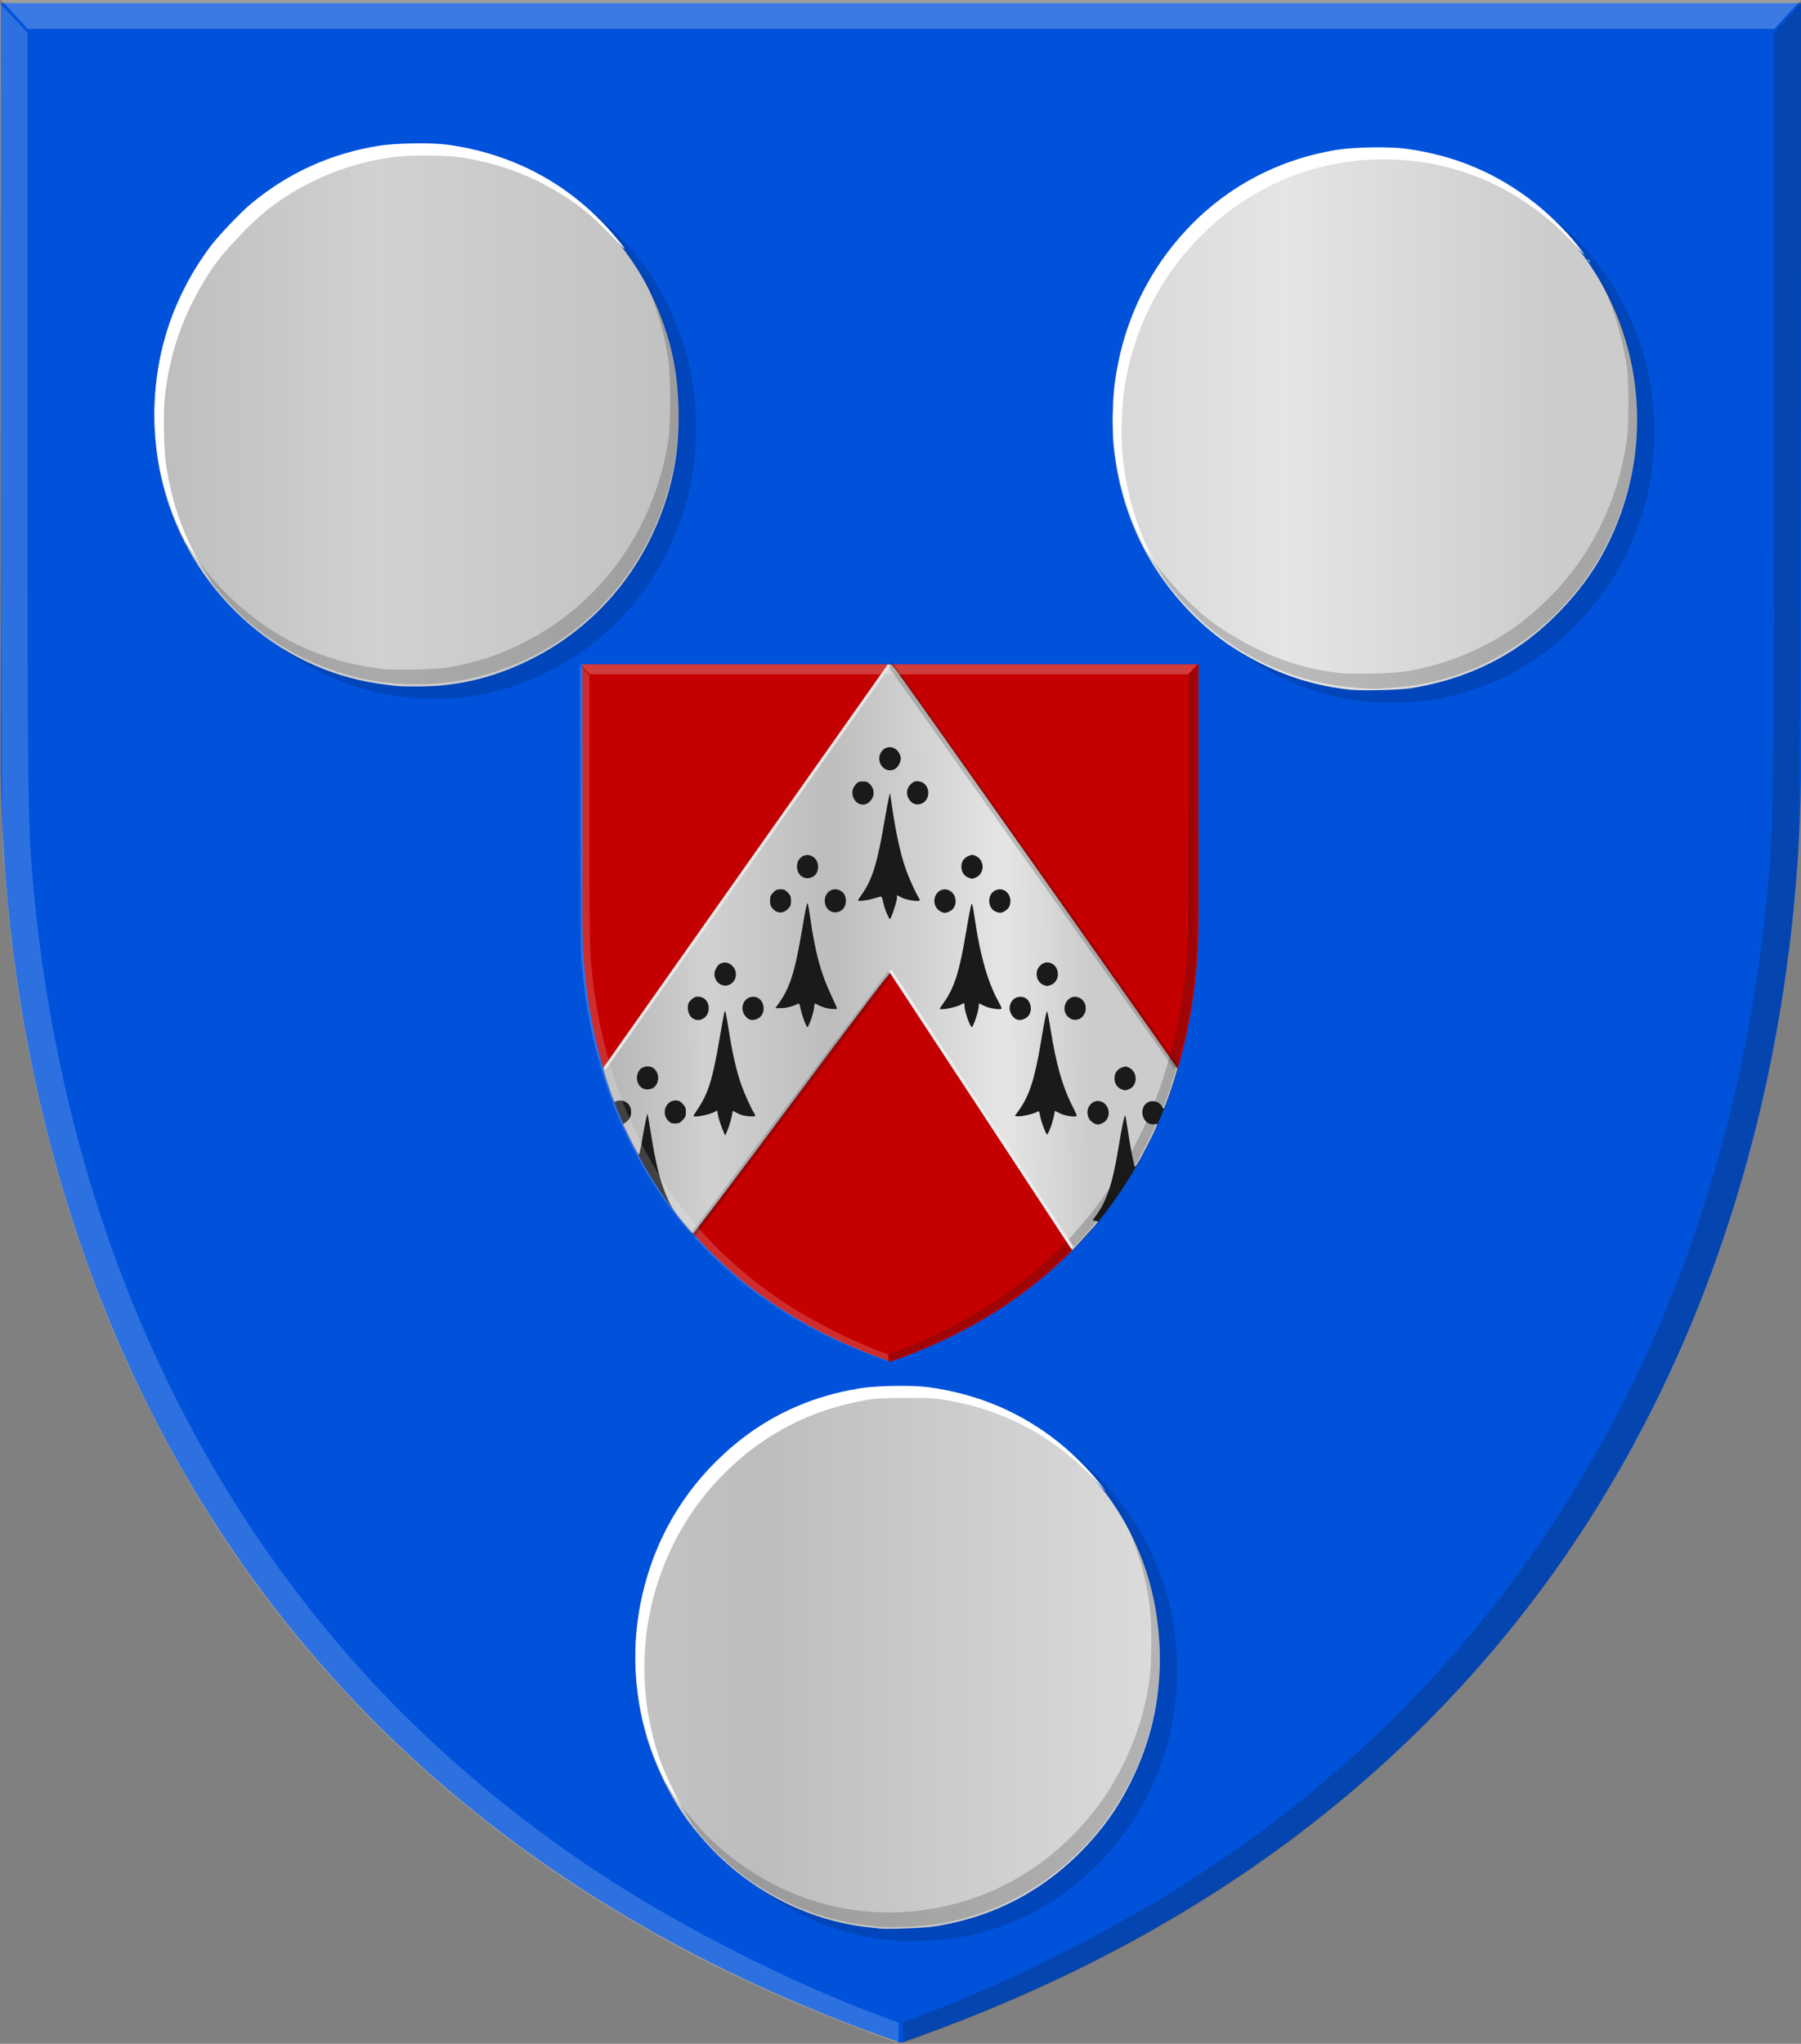 <?xml version="1.0" encoding="UTF-8" standalone="no"?>
<!-- Created with Inkscape (http://www.inkscape.org/) -->

<svg
   xmlns:dc="http://purl.org/dc/elements/1.1/"
   xmlns:cc="http://creativecommons.org/ns#"
   xmlns:rdf="http://www.w3.org/1999/02/22-rdf-syntax-ns#"
   xmlns:svg="http://www.w3.org/2000/svg"
   xmlns="http://www.w3.org/2000/svg"
   xmlns:xlink="http://www.w3.org/1999/xlink"
   xmlns:sodipodi="http://sodipodi.sourceforge.net/DTD/sodipodi-0.dtd"
   xmlns:inkscape="http://www.inkscape.org/namespaces/inkscape"
   width="394.809"
   height="447.988"
   id="svg4329"
   version="1.1"
   inkscape:version="0.48.4 r9939"
   sodipodi:docname="Ichtegem wapen.svg">
  <rect width="100%" height="100%" fill="#808080" stroke="none"/>
  <defs
     id="defs4331">
    <linearGradient
       gradientTransform="translate(53.538,-39.878)"
       gradientUnits="userSpaceOnUse"
       y2="-32.554"
       x2="88.641"
       y1="-32.554"
       x1="73.236"
       id="linearGradient6983"
       xlink:href="#linearGradient21651"
       inkscape:collect="always" />
    <linearGradient
       gradientTransform="translate(53.538,-39.878)"
       gradientUnits="userSpaceOnUse"
       y2="-32.302"
       x2="70.206"
       y1="-32.302"
       x1="53.538"
       id="linearGradient6973"
       xlink:href="#linearGradient3984"
       inkscape:collect="always" />
    <linearGradient
       id="linearGradient3984">
      <stop
         id="stop3986"
         offset="0"
         style="stop-color:#a3a3a3;stop-opacity:1;" />
      <stop
         id="stop3988"
         offset="0.143"
         style="stop-color:#b0b0b0;stop-opacity:1;" />
      <stop
         style="stop-color:#d1d1d1;stop-opacity:1;"
         offset="0.321"
         id="stop3990" />
      <stop
         id="stop3992"
         offset="0.5"
         style="stop-color:#bdbdbd;stop-opacity:1;" />
      <stop
         style="stop-color:#e5e5e5;stop-opacity:1;"
         offset="0.75"
         id="stop3994" />
      <stop
         id="stop3996"
         offset="0.875"
         style="stop-color:#cccccc;stop-opacity:1;" />
      <stop
         style="stop-color:#cccccc;stop-opacity:1;"
         offset="1"
         id="stop3998" />
    </linearGradient>
    <linearGradient
       gradientUnits="userSpaceOnUse"
       y2="447.256"
       x2="438.368"
       y1="449.399"
       x1="249.661"
       id="linearGradient5869"
       xlink:href="#linearGradient4070-8-2-8-8-7-0-6-5"
       inkscape:collect="always"
       gradientTransform="translate(40,54.281)" />
    <linearGradient
       id="linearGradient21651">
      <stop
         style="stop-color:#cc992d;stop-opacity:1;"
         offset="0"
         id="stop21653" />
      <stop
         style="stop-color:#e1a832;stop-opacity:1;"
         offset="0.143"
         id="stop21655" />
      <stop
         id="stop21657"
         offset="0.321"
         style="stop-color:#e5cf5c;stop-opacity:1;" />
      <stop
         style="stop-color:#e5c547;stop-opacity:1;"
         offset="0.5"
         id="stop21659" />
      <stop
         id="stop21661"
         offset="0.75"
         style="stop-color:#ffffa3;stop-opacity:1;" />
      <stop
         style="stop-color:#ffd94d;stop-opacity:1;"
         offset="0.875"
         id="stop21663" />
      <stop
         id="stop21665"
         offset="1"
         style="stop-color:#ffdb4e;stop-opacity:1;" />
    </linearGradient>
    <linearGradient
       gradientUnits="userSpaceOnUse"
       y2="365.43"
       x2="440.023"
       y1="370.43"
       x1="178.618"
       id="linearGradient3953"
       xlink:href="#linearGradient21651"
       inkscape:collect="always"
       gradientTransform="translate(40,54.281)" />
    <linearGradient
       id="linearGradient4070-8-2-8-8-7-0-6-5">
      <stop
         id="stop4072-1-2-6-4-1-4-7-9"
         offset="0"
         style="stop-color:#a3a3a3;stop-opacity:1;" />
      <stop
         id="stop4074-8-0-7-0-4-8-7-1"
         offset="0.143"
         style="stop-color:#b0b0b0;stop-opacity:1;" />
      <stop
         style="stop-color:#d1d1d1;stop-opacity:1;"
         offset="0.321"
         id="stop4076-6-1-0-3-7-5-9-8" />
      <stop
         id="stop4078-0-2-8-7-6-7-6-1"
         offset="0.5"
         style="stop-color:#bdbdbd;stop-opacity:1;" />
      <stop
         style="stop-color:#e5e5e5;stop-opacity:1;"
         offset="0.75"
         id="stop4080-2-7-1-8-8-3-4-7" />
      <stop
         id="stop4082-4-7-8-3-2-3-1-8"
         offset="0.875"
         style="stop-color:#cccccc;stop-opacity:1;" />
      <stop
         style="stop-color:#cccccc;stop-opacity:1;"
         offset="1"
         id="stop4084-9-0-3-1-3-0-9-6" />
    </linearGradient>
    <linearGradient
       gradientUnits="userSpaceOnUse"
       y2="365.301"
       x2="308.787"
       y1="363.158"
       x1="127.12"
       id="linearGradient5861"
       xlink:href="#linearGradient4070-8-2-8-8-7-0-6-5"
       inkscape:collect="always"
       gradientTransform="translate(40,54.281)" />
    <linearGradient
       inkscape:collect="always"
       xlink:href="#linearGradient3984"
       id="linearGradient4970"
       x1="45.009"
       y1="423.516"
       x2="509.343"
       y2="423.516"
       gradientUnits="userSpaceOnUse" />
    <linearGradient
       inkscape:collect="always"
       xlink:href="#linearGradient3984"
       id="linearGradient4978"
       x1="-72.581"
       y1="465.917"
       x2="621.08"
       y2="461.086"
       gradientUnits="userSpaceOnUse" />
  </defs>
  <sodipodi:namedview
     id="base"
     pagecolor="#ffffff"
     bordercolor="#666666"
     borderopacity="1.0"
     inkscape:pageopacity="0.0"
     inkscape:pageshadow="2"
     inkscape:zoom="0.49497475"
     inkscape:cx="464.08068"
     inkscape:cy="239.67145"
     inkscape:document-units="px"
     inkscape:current-layer="layer1"
     showgrid="false"
     fit-margin-top="0"
     fit-margin-left="0"
     fit-margin-right="0"
     fit-margin-bottom="0"
     inkscape:window-width="1600"
     inkscape:window-height="837"
     inkscape:window-x="-8"
     inkscape:window-y="-8"
     inkscape:window-maximized="1" />
  <g
     inkscape:label="Laag 1"
     inkscape:groupmode="layer"
     id="layer1"
     transform="translate(-111.167,-194.082)">
    <g
       transform="matrix(0.639,0,0,0.648,94.908,83.389)"
       id="layer1-7"
       inkscape:label="Laag 1">
      <path
         sodipodi:nodetypes="cccccc"
         inkscape:connector-curvature="0"
         id="path3020"
         d="m 334.545,171.87 -308.829,0 0,254.389 c 0,146.537 62.188,351.044 308.829,435.533 L 357.081,540.458 z"
         style="fill:#0052db;fill-opacity:1;stroke:none" />
      <path
         sodipodi:nodetypes="cccccc"
         inkscape:connector-curvature="0"
         id="path3020-7"
         d="m 334.544,171.871 308.829,0 0,254.389 c 0,146.537 -62.188,351.044 -308.829,435.533 L 312.008,540.459 z"
         style="fill:#0052db;fill-opacity:1;stroke:none" />
      <path
         inkscape:connector-curvature="0"
         id="path3897"
         d="M 319.958,856.996 C 282.741,842.96 253.294,828.37 223.169,809.039 174.404,777.747 132.244,736.497 101.196,689.7 86.269,667.2 71.138,638.503 61.116,613.68 43.591,570.276 32.167,522.556 27.849,474.719 c -0.356,-3.946 -0.94,-10.404 -1.298,-14.35 -0.447,-4.936 -0.721,-51.047 -0.876,-147.783 l -0.226,-140.608 2.526,2.623 c 1.39,1.442 3.506,3.679 4.703,4.97 l 2.177,2.347 0,129.883 c 0,129.659 0.12,138.799 2.092,159.607 10.169,107.299 51.455,201.222 119.489,271.832 21.528,22.343 47.295,43.487 74.629,61.238 28.228,18.332 66.267,37.318 97.518,48.671 l 5.115,1.858 0,3.45 c 0,1.897 -0.195,3.437 -0.437,3.421 -0.241,-0.015 -6.228,-2.212 -13.305,-4.881 z"
         style="fill:#ffffff;fill-opacity:0.179" />
      <path
         inkscape:connector-curvature="0"
         id="path3897-5"
         d="m 348.913,856.83 c 37.218,-14.037 66.664,-28.627 96.789,-47.958 48.765,-31.292 90.925,-72.541 121.973,-119.339 14.928,-22.5 30.058,-51.197 40.08,-76.02 17.525,-43.405 28.949,-91.124 33.267,-138.962 0.356,-3.946 0.94,-10.404 1.298,-14.35 0.447,-4.936 0.721,-51.047 0.876,-147.783 l 0.226,-140.608 -2.526,2.623 c -1.39,1.442 -3.506,3.679 -4.703,4.97 l -2.177,2.347 0,129.883 c 0,129.659 -0.12,138.799 -2.092,159.607 -10.169,107.299 -51.455,201.222 -119.489,271.832 -21.528,22.343 -47.295,43.487 -74.629,61.238 -28.228,18.332 -66.267,37.318 -97.518,48.671 l -5.115,1.858 0,3.45 c 0,1.897 0.195,3.437 0.437,3.421 0.241,-0.015 6.228,-2.212 13.305,-4.881 z"
         style="fill:#1a1a1a;fill-opacity:0.222" />
      <path
         inkscape:connector-curvature="0"
         id="path4020"
         d="m 25.715,170.767 9.271,9.825 599.175,0 9.239,-9.825 z"
         style="fill:#ffffff;fill-opacity:0.231;stroke:none" />
    </g>
    <g
       transform="matrix(0.219,0,0,0.222,233.222,301.531)"
       id="layer1-7-4"
       inkscape:label="Laag 1"
       style="fill:#ff00ff;fill-opacity:0.495">
      <path
         sodipodi:nodetypes="cccccc"
         inkscape:connector-curvature="0"
         id="path3020-0"
         d="m 334.545,171.87 -308.829,0 0,253.928 c 0,146.271 62.188,350.408 308.829,434.744 l 22.536,-320.751 z"
         style="fill:#c50000;fill-opacity:1;stroke:none" />
      <path
         sodipodi:nodetypes="cccccc"
         inkscape:connector-curvature="0"
         id="path3020-7-9"
         d="m 334.479,171.871 307.933,0 0,253.836 c 0,146.218 -62.008,350.281 -307.933,434.586 l -22.471,-320.635 z"
         style="fill:#c50000;fill-opacity:1;stroke:none" />
      <path
         style="fill:#1a1a1a;fill-opacity:1"
         d="m 503.701,731.832 c -6.801,-10.27 -47.362,-71.705 -90.136,-136.522 -42.774,-64.817 -78.273,-118.354 -78.889,-118.972 -0.847,-0.851 -24.9,30.352 -99.051,128.494 -53.863,71.29 -98.288,129.618 -98.723,129.618 -1.198,0 -15.156,-16.892 -24.548,-29.71 C 85.84,668.556 66.307,630.611 50.81,585.186 48.436,578.227 46.661,571.864 46.866,571.047 47.171,569.831 314.295,196.518 328.364,177.646 c 2.333,-3.13 4.892,-5.692 5.687,-5.694 0.795,-0.002 5.761,5.901 11.037,13.118 28.105,38.448 275.786,384.658 276.108,385.945 0.428,1.714 -6.105,21.366 -12.523,37.669 -19.581,49.742 -50.302,98.362 -84.069,133.052 l -8.537,8.77 -12.365,-18.673 z"
         id="path4187"
         inkscape:connector-curvature="0" />
      <path
         style="fill:url(#linearGradient4978);fill-opacity:1"
         d="M 503.618,731.69 C 496.788,721.375 456.203,659.904 413.429,595.088 370.656,530.271 335.156,476.734 334.541,476.116 c -0.847,-0.851 -24.905,30.359 -99.073,128.523 -53.875,71.305 -98.42,129.494 -98.989,129.307 -0.569,-0.186 -5.477,-5.658 -10.906,-12.16 -7.656,-9.168 -10.781,-13.821 -13.925,-20.734 -7.831,-17.22 -12.199,-33.628 -17.209,-64.642 -1.813,-11.223 -3.43,-20.545 -3.594,-20.715 -0.472,-0.491 -3.432,13.874 -5.687,27.592 -1.134,6.901 -2.491,12.624 -3.014,12.717 -0.523,0.093 -4.309,-6.61 -8.412,-14.897 l -7.46,-15.067 2.516,-1.717 c 3.71,-2.532 5.504,-5.704 5.61,-9.917 0.117,-4.654 -1.59,-8.09 -5.086,-10.239 -3.118,-1.916 -8.649,-2.179 -10.274,-0.487 -1.322,1.375 -2.113,-0.401 -8.423,-18.897 -2.34,-6.86 -4.088,-13.142 -3.883,-13.959 0.305,-1.216 267.429,-374.529 281.498,-393.402 2.333,-3.13 4.892,-5.692 5.687,-5.694 0.795,-0.002 5.761,5.901 11.037,13.118 28.248,38.643 275.787,384.662 276.114,385.962 0.363,1.443 -6.45,22.321 -11.405,34.951 -2.233,5.692 -2.25,5.708 -3.527,3.225 -3.857,-7.498 -15.004,-7.715 -18.658,-0.364 -4.289,8.629 2.37,19.117 10.997,17.322 2.641,-0.55 2.762,-0.441 1.957,1.76 -1.529,4.184 -7.734,16.619 -14.554,29.166 -4.557,8.384 -6.899,11.831 -7.402,10.894 -1.005,-1.876 -5.145,-23.638 -7.136,-37.518 -0.899,-6.264 -1.942,-11.992 -2.319,-12.729 -0.75,-1.468 -3.312,10.655 -7.19,34.021 -5.459,32.897 -11.744,51.154 -22.394,65.056 -1.54,2.011 -2.801,3.876 -2.801,4.146 0,0.27 1.372,0.63 3.049,0.801 3.039,0.309 3.004,0.358 -10.299,14.608 L 516.037,750.444 503.618,731.69 z M 171.511,630.339 c 1.357,-3.488 2.973,-8.886 3.59,-11.996 l 1.122,-5.653 4.578,2.471 c 3.107,1.677 6.724,2.631 11.258,2.968 6.924,0.515 7.62,0.087 5.347,-3.29 -2.611,-3.878 -9.167,-18.179 -12.52,-27.311 -4.825,-13.137 -9.185,-31.823 -12.867,-55.138 -2.366,-14.98 -3.385,-19.53 -3.993,-17.826 -0.449,1.258 -2.743,13.429 -5.097,27.046 -6.944,40.163 -11.281,53.934 -21.887,69.5 -2.293,3.366 -4.169,6.374 -4.169,6.685 0,1.853 15.665,-1.053 20.922,-3.881 l 2.743,-1.476 1.096,5.685 c 0.951,4.933 6.523,19.544 7.176,18.819 0.129,-0.143 1.345,-3.114 2.702,-6.603 z m 322.487,-0.342 c 1.34,-3.404 2.931,-8.676 3.534,-11.715 l 1.097,-5.526 4.697,2.419 c 5.235,2.696 17.127,4.308 17.127,2.321 0,-0.624 -1.906,-4.808 -4.235,-9.296 -9.971,-19.217 -16.339,-41.22 -21.849,-75.503 -1.751,-10.894 -3.43,-19.138 -3.732,-18.321 -1.216,3.293 -2.609,10.344 -5.872,29.71 -6.258,37.148 -11.625,53.595 -22.295,68.332 l -3.944,5.447 3.003,0.32 c 3.556,0.378 15.566,-2.308 18.929,-4.234 2.355,-1.348 2.366,-1.334 3.504,4.472 1.173,5.982 5.778,17.763 6.944,17.763 0.359,0 1.75,-2.785 3.09,-6.19 z m 52.651,-5.276 c 8.246,-4.071 7.599,-17.058 -1.038,-20.812 -9.005,-3.915 -17.611,6.257 -13.297,15.717 1.59,3.487 5.993,6.591 9.411,6.635 0.968,0.012 3.183,-0.68 4.923,-1.539 z m -420.627,-2.795 c 2.762,-2.874 3.236,-4.049 3.236,-8.022 0,-3.973 -0.474,-5.148 -3.236,-8.022 -2.608,-2.713 -3.98,-3.367 -7.066,-3.367 -9.768,0 -14.582,12.58 -7.596,19.849 2.289,2.381 3.619,2.929 7.12,2.929 3.627,0 4.815,-0.53 7.541,-3.367 z m 447.225,-30.721 c 8.324,-3.619 8.245,-16.754 -0.126,-20.887 -3.195,-1.578 -3.971,-1.618 -7.332,-0.381 -4.875,1.794 -7.522,5.553 -7.522,10.681 0,4.913 2.277,8.737 6.28,10.549 3.857,1.746 4.762,1.75 8.7,0.037 z M 96.69,590.076 c 6.459,-4.707 6.359,-15.136 -0.187,-19.599 -4.348,-2.964 -11.495,-1.585 -14.221,2.743 -5.06,8.035 -0.353,18.401 8.355,18.401 2.163,0 4.887,-0.696 6.053,-1.546 z M 254.349,523.042 c 1.495,-3.949 2.929,-9.314 3.186,-11.923 0.257,-2.609 0.733,-4.591 1.057,-4.406 5.244,3.003 10.758,4.877 15.793,5.366 3.416,0.332 6.212,0.272 6.212,-0.132 0,-0.405 -2.972,-7.042 -6.605,-14.75 -9.766,-20.721 -15.223,-40.723 -20.037,-73.434 -1.122,-7.625 -2.278,-14.533 -2.569,-15.35 -0.819,-2.301 -1.848,2.228 -6.071,26.739 -7.065,41.001 -12.1,56.528 -23.269,71.752 l -3.303,4.503 5.943,-0.032 c 5.07,-0.028 10.789,-1.479 16.905,-4.291 1.145,-0.527 1.665,0.545 2.511,5.171 1.061,5.808 5.741,17.968 6.915,17.968 0.339,0 1.84,-3.231 3.335,-7.18 z m 164.629,-0.212 c 1.492,-4.066 2.926,-9.365 3.187,-11.776 l 0.475,-4.383 5.228,2.49 c 5.646,2.689 17.391,4.333 17.391,2.433 0,-0.59 -1.446,-3.659 -3.214,-6.82 -10.233,-18.301 -17.7,-43.413 -22.91,-77.051 -3.413,-22.032 -3.365,-21.876 -4.896,-15.838 -0.692,2.727 -2.8,14.091 -4.684,25.253 -6.441,38.146 -11.726,54.475 -22.364,69.088 -2.09,2.871 -3.799,5.433 -3.799,5.694 0,1.773 15.688,-1.125 20.655,-3.816 4.009,-2.172 4.092,-2.144 4.092,1.352 0,5.009 5.629,20.766 7.419,20.766 0.389,0 1.928,-3.327 3.42,-7.392 z m -272.682,-0.975 c 3.823,-2.057 5.805,-5.756 5.805,-10.833 0,-7.096 -6.02,-12.11 -12.896,-10.743 -1.334,0.265 -3.69,1.798 -5.235,3.405 -2.27,2.362 -2.809,3.769 -2.809,7.338 0,9.252 7.756,14.803 15.135,10.833 z m 54.959,-0.184 c 9.73,-4.804 6.56,-21.217 -4.154,-21.509 -9.586,-0.262 -14.661,10.735 -8.634,18.707 3.411,4.512 7.506,5.409 12.788,2.801 z m 267.46,0 c 9.73,-4.804 6.56,-21.217 -4.154,-21.509 -9.586,-0.262 -14.661,10.735 -8.634,18.707 3.411,4.512 7.506,5.409 12.788,2.801 z m 57.125,-1.501 c 7.569,-7.398 2.701,-20.288 -7.556,-20.008 -7.638,0.208 -12.667,10.068 -8.7,17.055 3.493,6.153 11.496,7.606 16.256,2.953 z M 175.957,486.093 c 9.074,-9.045 -1.727,-24.488 -12.811,-18.316 -2.618,1.458 -5.333,6.528 -5.333,9.958 0,9.871 11.372,15.109 18.145,8.358 z m 319.23,2.123 c 8.963,-3.896 8.409,-18.175 -0.829,-21.347 -4.198,-1.441 -7.589,-0.48 -11.066,3.138 -5.114,5.321 -3.308,15.214 3.326,18.22 3.727,1.689 4.661,1.688 8.568,-0.011 z M 338.146,412.082 c 1.328,-4.117 2.415,-8.564 2.415,-9.883 l 0,-2.397 4.773,2.458 c 4.892,2.519 18.071,4.375 18.071,2.545 0,-0.497 -0.6,-1.795 -1.334,-2.884 -2.412,-3.583 -8.991,-17.746 -11.923,-25.67 -5.751,-15.539 -10.26,-35.206 -14.423,-62.909 l -2.158,-14.36 -1.225,4.952 c -0.674,2.723 -2.329,11.413 -3.677,19.311 -7.634,44.707 -12.702,61.16 -23.401,75.965 -2.05,2.836 -3.726,5.399 -3.726,5.694 0,1.184 8.476,0.311 14.753,-1.519 3.664,-1.068 7.258,-2.045 7.985,-2.171 0.904,-0.156 1.698,1.651 2.51,5.713 0.653,3.268 2.399,8.51 3.879,11.65 2.628,5.573 2.72,5.652 3.879,3.349 0.653,-1.297 2.274,-5.727 3.603,-9.844 z m -106.568,1.169 c 2.415,-2.449 2.855,-3.654 2.855,-7.81 0,-4.229 -0.434,-5.365 -3.112,-8.151 -2.584,-2.689 -3.831,-3.238 -7.358,-3.238 -3.527,0 -4.774,0.549 -7.358,3.238 -2.67,2.778 -3.112,3.928 -3.112,8.105 0,4.017 0.48,5.389 2.749,7.853 4.498,4.885 10.522,4.886 15.336,0.003 z m 53.778,1.245 c 5.227,-3.99 5.444,-13.724 0.398,-17.854 -7.37,-6.032 -17.531,-0.932 -17.531,8.799 0,9.537 9.75,14.689 17.133,9.054 z m 108.051,1.267 c 8.246,-4.071 7.599,-17.058 -1.038,-20.812 -9.005,-3.915 -17.611,6.257 -13.297,15.717 1.59,3.487 5.993,6.591 9.411,6.635 0.968,0.012 3.183,-0.68 4.923,-1.539 z m 55.362,-0.369 c 3.778,-2.397 5.317,-5.305 5.317,-10.045 0,-4.7 -3.133,-9.337 -7.269,-10.757 -4.695,-1.612 -10.406,0.689 -12.584,5.071 -3.056,6.148 -0.823,13.724 4.795,16.27 4.016,1.82 6.214,1.698 9.741,-0.539 z M 257.354,381.035 c 4.928,-3.359 5.725,-12.315 1.513,-17.005 -6.941,-7.731 -18.56,-2.883 -18.42,7.684 0.126,9.49 9.267,14.53 16.907,9.321 z m 162.819,1.001 c 8.223,-4.06 8.045,-16.558 -0.294,-20.675 -3.195,-1.578 -3.971,-1.618 -7.332,-0.381 -4.875,1.794 -7.522,5.553 -7.522,10.681 0,4.913 2.277,8.737 6.28,10.549 3.94,1.783 4.945,1.763 8.868,-0.174 z M 312.857,307.831 c 5.377,-4.708 5.751,-12.227 0.86,-17.316 -2.333,-2.428 -3.585,-2.922 -7.396,-2.922 -4.059,0 -4.927,0.403 -7.541,3.501 -8.743,10.361 4.023,25.54 14.078,16.737 z m 53.308,1.105 c 8.624,-4.64 7.217,-18.632 -2.126,-21.151 -4.247,-1.145 -6.976,-0.374 -10.069,2.844 -3.34,3.476 -4.28,7.943 -2.567,12.209 2.662,6.63 8.948,9.226 14.762,6.097 z M 338.576,275.258 c 2.928,-1.576 5.792,-6.862 5.792,-10.693 0,-1.335 -0.979,-3.942 -2.175,-5.792 -3.957,-6.123 -12.036,-6.805 -16.581,-1.398 -8.008,9.526 2.235,23.656 12.964,17.883 z"
         id="path4183"
         inkscape:connector-curvature="0" />
    </g>
    <g
       transform="matrix(0.219,0,0,0.221,493.379,198.583)"
       id="layer1-7-4-2"
       inkscape:label="Laag 1">
      <path
         inkscape:connector-curvature="0"
         id="path3897-4-5"
         d="m -870.141,1324.828 c -37.218,-14.037 -66.664,-28.627 -96.789,-47.958 -48.765,-31.292 -90.925,-72.541 -121.973,-119.339 -14.928,-22.5 -30.058,-51.197 -40.08,-76.02 -17.525,-43.405 -28.949,-91.124 -33.267,-138.962 -0.356,-3.946 -0.94,-10.404 -1.298,-14.351 -0.447,-4.936 -0.721,-51.047 -0.876,-147.783 l -0.226,-140.608 2.526,2.623 c 1.39,1.442 3.506,3.679 4.703,4.97 l 2.176,2.347 0,129.883 c 0,129.659 0.12,138.799 2.092,159.607 10.169,107.299 51.455,201.222 119.489,271.832 21.528,22.343 47.295,43.487 74.629,61.238 28.228,18.332 66.267,37.318 97.518,48.671 l 5.115,1.858 0,3.45 c 0,1.897 -0.195,3.437 -0.436,3.421 -0.241,-0.015 -6.228,-2.212 -13.305,-4.881 z"
         style="fill:#ffffff;fill-opacity:0.179" />
      <path
         inkscape:connector-curvature="0"
         id="path3897-5-8-1"
         d="m -841.185,1324.662 c 37.218,-14.037 66.664,-28.627 96.789,-47.958 48.765,-31.292 90.925,-72.541 121.973,-119.339 14.928,-22.5 30.058,-51.197 40.08,-76.02 17.525,-43.405 28.949,-91.124 33.267,-138.962 0.356,-3.946 0.94,-10.404 1.298,-14.351 0.447,-4.936 0.721,-51.047 0.876,-147.783 l 0.226,-140.608 -2.526,2.623 c -1.39,1.442 -3.506,3.679 -4.703,4.97 l -2.177,2.347 0,129.883 c 0,129.659 -0.12,138.799 -2.092,159.607 -10.169,107.299 -51.455,201.222 -119.489,271.831 -21.528,22.343 -47.295,43.487 -74.629,61.238 -28.228,18.332 -66.267,37.318 -97.518,48.672 l -5.115,1.858 0,3.45 c 0,1.897 0.195,3.437 0.437,3.421 0.241,-0.015 6.228,-2.212 13.305,-4.881 z"
         style="fill:#1a1a1a;fill-opacity:0.222" />
      <path
         inkscape:connector-curvature="0"
         id="path4020-8-7"
         d="m -1164.383,638.599 9.271,9.825 599.175,0 9.239,-9.825 z"
         style="fill:#ffffff;fill-opacity:0.231;stroke:none" />
    </g>
    <path
       style="fill:none;stroke:#000000;stroke-width:1.304;stroke-linecap:butt;stroke-linejoin:miter;stroke-miterlimit:4;stroke-opacity:0.16;stroke-dasharray:none"
       d="m 262.956,464.984 43.374,-57.576"
       id="path4213"
       inkscape:connector-curvature="0" />
    <path
       style="fill:none;stroke:#000000;stroke-width:1.304;stroke-linecap:butt;stroke-linejoin:miter;stroke-miterlimit:4;stroke-opacity:0.184;stroke-dasharray:none"
       d="m 306.331,339.635 62.714,88.325"
       id="path4215"
       inkscape:connector-curvature="0" />
    <path
       style="fill:none;stroke:#efefef;stroke-width:0.663;stroke-linecap:butt;stroke-linejoin:miter;stroke-miterlimit:4;stroke-opacity:1;stroke-dasharray:none"
       d="m 306.331,406.826 39.907,60.747"
       id="path4217"
       inkscape:connector-curvature="0" />
    <path
       style="fill:none;stroke:#e7e7e7;stroke-width:0.663;stroke-linecap:butt;stroke-linejoin:miter;stroke-miterlimit:4;stroke-opacity:1;stroke-dasharray:none"
       d="m 243.667,428.361 62.428,-88.505"
       id="path4219"
       inkscape:connector-curvature="0"
       sodipodi:nodetypes="cc" />
    <path
       style="fill:#000000;fill-opacity:0.156"
       d="m 307.892,619.514 c -0.4,-0.048 -1.711,-0.198 -2.912,-0.332 -13.112,-1.473 -25.819,-8.099 -35.096,-18.299 -4.321,-4.751 -7.263,-9.175 -9.946,-14.957 -2.429,-5.234 -4.019,-10.345 -4.884,-15.704 -2.002,-12.41 -0.364,-24.403 4.876,-35.691 7.448,-16.045 21.379,-27.732 38.185,-32.036 10.103,-2.587 21.625,-2.115 31.62,1.297 9.08,3.099 16.99,8.309 23.728,15.627 9.86,10.709 15.272,24.113 15.723,38.942 0.294,9.65 -1.48,18.529 -5.42,27.125 -2.72,5.934 -5.873,10.709 -10.19,15.427 -9.223,10.082 -20.789,16.227 -34.241,18.193 -2.106,0.308 -9.945,0.588 -11.444,0.408 z m 102.968,-271.567 c -7.251,-0.788 -13.745,-2.755 -20.282,-6.143 -6.058,-3.14 -10.771,-6.677 -15.32,-11.498 -9.44,-10.004 -14.908,-22.256 -16.219,-36.338 -0.296,-3.185 -0.117,-10.517 0.332,-13.519 1.425,-9.543 4.436,-17.49 9.601,-25.339 3.382,-5.14 8.503,-10.588 13.418,-14.275 7.65,-5.739 16.166,-9.327 25.766,-10.855 4.513,-0.718 11.966,-0.719 16.433,-0.003 16.648,2.67 30.687,11.917 39.812,26.22 12.031,18.858 12.631,42.961 1.56,62.639 -4.249,7.552 -11.327,15.158 -18.595,19.982 -6.753,4.481 -14.349,7.39 -22.986,8.802 -2.558,0.418 -10.837,0.618 -13.521,0.326 z m -209.056,-0.807 c -0.515,-0.041 -2.293,-0.275 -3.952,-0.52 -22.489,-3.329 -41.187,-20.54 -47.111,-43.363 -3.219,-12.401 -2.371,-26.235 2.32,-37.864 2.034,-5.041 5.014,-10.298 8.176,-14.423 1.817,-2.37 6.372,-7.161 8.533,-8.975 8.247,-6.925 17.519,-11.148 28.309,-12.893 3.662,-0.592 11.411,-0.709 14.958,-0.226 7.424,1.012 13.838,3.087 20.074,6.496 5.274,2.883 9.274,5.914 13.474,10.208 6.353,6.496 10.678,13.383 13.735,21.873 2.161,6.001 3.209,11.748 3.405,18.669 0.235,8.299 -0.939,15.592 -3.704,23.005 -5.204,13.953 -15.02,25.122 -27.951,31.805 -6.779,3.504 -13.386,5.462 -20.698,6.135 -2.222,0.205 -7.403,0.244 -9.569,0.073 z"
       id="path4254"
       inkscape:connector-curvature="0" />
    <path
       style="fill:url(#linearGradient4970);fill-opacity:1"
       d="m 304.086,616.815 c -0.401,-0.048 -1.711,-0.198 -2.912,-0.332 -13.112,-1.473 -25.819,-8.099 -35.096,-18.299 -4.321,-4.751 -7.263,-9.175 -9.946,-14.957 -2.429,-5.234 -4.019,-10.345 -4.884,-15.704 -2.002,-12.41 -0.364,-24.403 4.876,-35.691 7.448,-16.045 21.379,-27.732 38.185,-32.036 10.103,-2.587 21.625,-2.115 31.62,1.297 9.08,3.099 16.99,8.309 23.728,15.627 9.86,10.709 15.271,24.113 15.723,38.942 0.294,9.65 -1.48,18.529 -5.42,27.125 -2.72,5.934 -5.873,10.709 -10.19,15.427 -9.223,10.082 -20.789,16.227 -34.241,18.193 -2.106,0.308 -9.945,0.588 -11.444,0.408 z m 102.968,-271.567 c -7.251,-0.788 -13.745,-2.755 -20.282,-6.143 -6.058,-3.14 -10.771,-6.677 -15.32,-11.498 -9.44,-10.004 -14.908,-22.256 -16.219,-36.338 -0.296,-3.185 -0.117,-10.517 0.332,-13.519 1.425,-9.543 4.436,-17.49 9.601,-25.339 3.382,-5.14 8.503,-10.588 13.418,-14.275 7.65,-5.739 16.166,-9.327 25.766,-10.855 4.513,-0.718 11.966,-0.719 16.433,-0.003 16.648,2.67 30.687,11.917 39.812,26.22 12.031,18.858 12.631,42.961 1.56,62.639 -4.249,7.552 -11.327,15.158 -18.595,19.982 -6.753,4.481 -14.349,7.39 -22.986,8.802 -2.558,0.418 -10.837,0.618 -13.521,0.326 z m -209.056,-0.807 c -0.515,-0.041 -2.293,-0.275 -3.952,-0.52 -22.489,-3.329 -41.187,-20.54 -47.111,-43.363 -3.219,-12.401 -2.371,-26.235 2.32,-37.864 2.034,-5.041 5.014,-10.298 8.176,-14.423 1.817,-2.37 6.372,-7.161 8.533,-8.975 8.247,-6.925 17.519,-11.148 28.309,-12.893 3.662,-0.592 11.411,-0.709 14.958,-0.226 7.424,1.012 13.838,3.087 20.073,6.496 5.274,2.883 9.274,5.914 13.474,10.208 6.353,6.496 10.678,13.383 13.735,21.873 2.161,6.001 3.209,11.748 3.405,18.669 0.235,8.299 -0.939,15.592 -3.704,23.005 -5.204,13.953 -15.02,25.122 -27.951,31.805 -6.779,3.504 -13.386,5.462 -20.698,6.135 -2.222,0.205 -7.403,0.244 -9.569,0.073 z"
       id="path4254-0"
       inkscape:connector-curvature="0" />
    <path
       style="fill:#ffffff"
       d="m 263.311,594.655 c -0.259,-0.348 -0.251,-0.356 0.079,-0.083 0.346,0.287 0.457,0.467 0.285,0.467 -0.043,0 -0.207,-0.173 -0.364,-0.384 z m -2.018,-2.803 c -7.885,-11.213 -11.779,-25.639 -10.641,-39.422 1.156,-13.998 6.734,-26.668 16.107,-36.587 9.069,-9.598 19.987,-15.379 32.981,-17.464 3.693,-0.593 11.446,-0.712 14.977,-0.231 10.827,1.475 20.376,5.533 28.622,12.163 3.437,2.764 7.23,6.64 9.621,9.833 0.812,1.084 0.759,1.046 -0.52,-0.37 -9.344,-10.35 -20.464,-16.532 -33.771,-18.773 -2.653,-0.447 -3.73,-0.507 -8.945,-0.499 -4.482,0.007 -6.477,0.099 -8.176,0.377 -12.448,2.041 -23.249,7.626 -31.944,16.519 -6.468,6.615 -10.961,13.937 -13.986,22.794 -4.211,12.328 -4.265,26.039 -0.152,38.57 1.136,3.463 4.158,9.919 6.05,12.928 0.855,1.359 1.519,2.471 1.477,2.471 -0.043,0 -0.808,-1.039 -1.701,-2.309 z M 155.725,319.36 c -10.607,-15.217 -13.542,-35.094 -7.84,-53.105 2.039,-6.442 5.453,-12.988 9.598,-18.404 1.759,-2.298 6.329,-7.095 8.502,-8.926 8.169,-6.877 17.628,-11.191 28.29,-12.902 3.686,-0.591 11.436,-0.708 14.977,-0.225 14.324,1.952 26.716,8.585 36.013,19.276 3.579,4.116 3.837,4.798 0.464,1.226 -5.22,-5.528 -9.17,-8.57 -15.434,-11.888 -5.374,-2.846 -11.802,-4.909 -18.235,-5.851 -3.011,-0.441 -10.955,-0.5 -14.249,-0.105 -8.712,1.043 -17.508,4.336 -24.858,9.307 -3.403,2.302 -5.913,4.486 -9.482,8.256 -3.958,4.181 -5.437,6.104 -7.951,10.339 -4.684,7.893 -7.422,16.303 -8.274,25.412 -0.313,3.345 -0.136,11.19 0.321,14.208 1.343,8.876 4.179,16.619 8.678,23.693 0.672,1.057 1.18,1.922 1.128,1.922 -0.052,0 -0.795,-1.004 -1.65,-2.232 z m 209.319,-0.239 c -6.712,-10.04 -10.34,-22.991 -9.893,-35.307 0.537,-14.769 5.857,-28.037 15.532,-38.734 8.838,-9.772 20.521,-16.075 33.689,-18.175 3.696,-0.589 11.458,-0.708 14.977,-0.228 10.785,1.469 19.998,5.361 28.375,11.986 3.823,3.023 7.754,7.067 10.416,10.712 0.729,0.998 0.28,0.583 -1.609,-1.489 -10.298,-11.293 -23.758,-17.875 -38.355,-18.757 -13.242,-0.8 -25.638,2.725 -36.364,10.34 -5.78,4.103 -11.67,10.338 -15.439,16.341 -4.503,7.172 -7.302,14.606 -8.685,23.065 -0.462,2.824 -0.797,9.225 -0.639,12.187 0.541,10.119 3.365,19.791 8.106,27.765 0.617,1.037 1.084,1.886 1.037,1.886 -0.046,0 -0.564,-0.717 -1.149,-1.592 z m 94.218,-67.977 c -0.259,-0.348 -0.251,-0.356 0.079,-0.083 0.2,0.166 0.364,0.339 0.364,0.384 0,0.181 -0.171,0.064 -0.443,-0.301 z"
       id="path4294"
       inkscape:connector-curvature="0" />
    <path
       style="fill:#000000;fill-opacity:0.184"
       d="m 304.109,616.436 c -0.4,-0.048 -1.711,-0.197 -2.912,-0.332 -10.683,-1.197 -21.39,-5.924 -29.954,-13.224 -5.193,-4.427 -10.436,-10.9 -13.513,-16.683 -0.798,-1.499 -0.713,-1.712 0.099,-0.249 1.613,2.906 6.314,8.676 9.477,11.632 14.955,13.977 34.644,18.939 53.965,13.599 12.374,-3.42 23.224,-11.089 31.221,-22.07 4.184,-5.745 7.947,-14.073 9.628,-21.306 1.006,-4.329 1.308,-6.928 1.425,-12.246 0.15,-6.845 -0.358,-11.489 -1.915,-17.486 -0.706,-2.721 -2.211,-7.008 -3.153,-8.979 -0.274,-0.574 -0.451,-1.043 -0.392,-1.043 0.188,0 2.584,5.207 3.442,7.479 1.602,4.246 2.76,8.882 3.468,13.884 0.496,3.506 0.493,11.835 -0.01,15.427 -1.3,9.36 -4.178,17.31 -9.002,24.872 -9.102,14.267 -23.27,23.613 -39.708,26.193 -2.764,0.434 -10.26,0.763 -12.169,0.535 z m 104.632,-271.58 c -10.308,-0.673 -20.648,-4.418 -29.122,-10.546 -6.504,-4.703 -12.861,-11.788 -16.638,-18.541 -0.681,-1.218 -0.534,-1.036 1.686,2.082 1.129,1.585 3.266,4.135 5.071,6.05 4.794,5.084 8.829,8.147 15.054,11.43 6.537,3.447 12.711,5.393 19.853,6.26 2.881,0.35 11.633,0.144 14.705,-0.346 9.553,-1.523 19.258,-5.791 26.418,-11.619 7.31,-5.951 12.858,-12.983 16.648,-21.104 2.877,-6.164 4.451,-11.51 5.434,-18.449 0.377,-2.666 0.377,-12.493 0,-15.155 -0.946,-6.67 -2.841,-13.123 -5.465,-18.611 -1.006,-2.104 -0.503,-1.422 0.809,1.095 14.17,27.207 5.848,61.006 -19.18,77.903 -6.922,4.673 -14.366,7.624 -22.701,8.999 -1.94,0.32 -8.259,0.824 -9.451,0.754 -0.286,-0.017 -1.69,-0.107 -3.12,-0.201 z m -209.888,-0.881 c -11.938,-0.733 -23.322,-5.337 -32.867,-13.292 -4.026,-3.355 -9.253,-9.463 -12.105,-14.145 -2.251,-3.694 -2.628,-4.615 -0.675,-1.647 5.336,8.107 13.012,15.148 21.32,19.553 6.225,3.301 12.684,5.284 20.424,6.269 2.744,0.35 11.627,0.145 14.408,-0.332 6.618,-1.135 12.079,-3.009 17.996,-6.176 16.177,-8.66 27.317,-24.646 30.297,-43.474 0.546,-3.452 0.543,-14.22 0,-17.9 -0.884,-5.93 -2.613,-11.838 -4.846,-16.556 -0.293,-0.619 -0.437,-1.026 -0.321,-0.905 0.116,0.121 0.721,1.269 1.344,2.552 15.681,32.3 0.224,71.379 -32.817,82.968 -7.255,2.544 -14.513,3.556 -22.154,3.086 z"
       id="path4290"
       inkscape:connector-curvature="0" />
  </g>
</svg>
